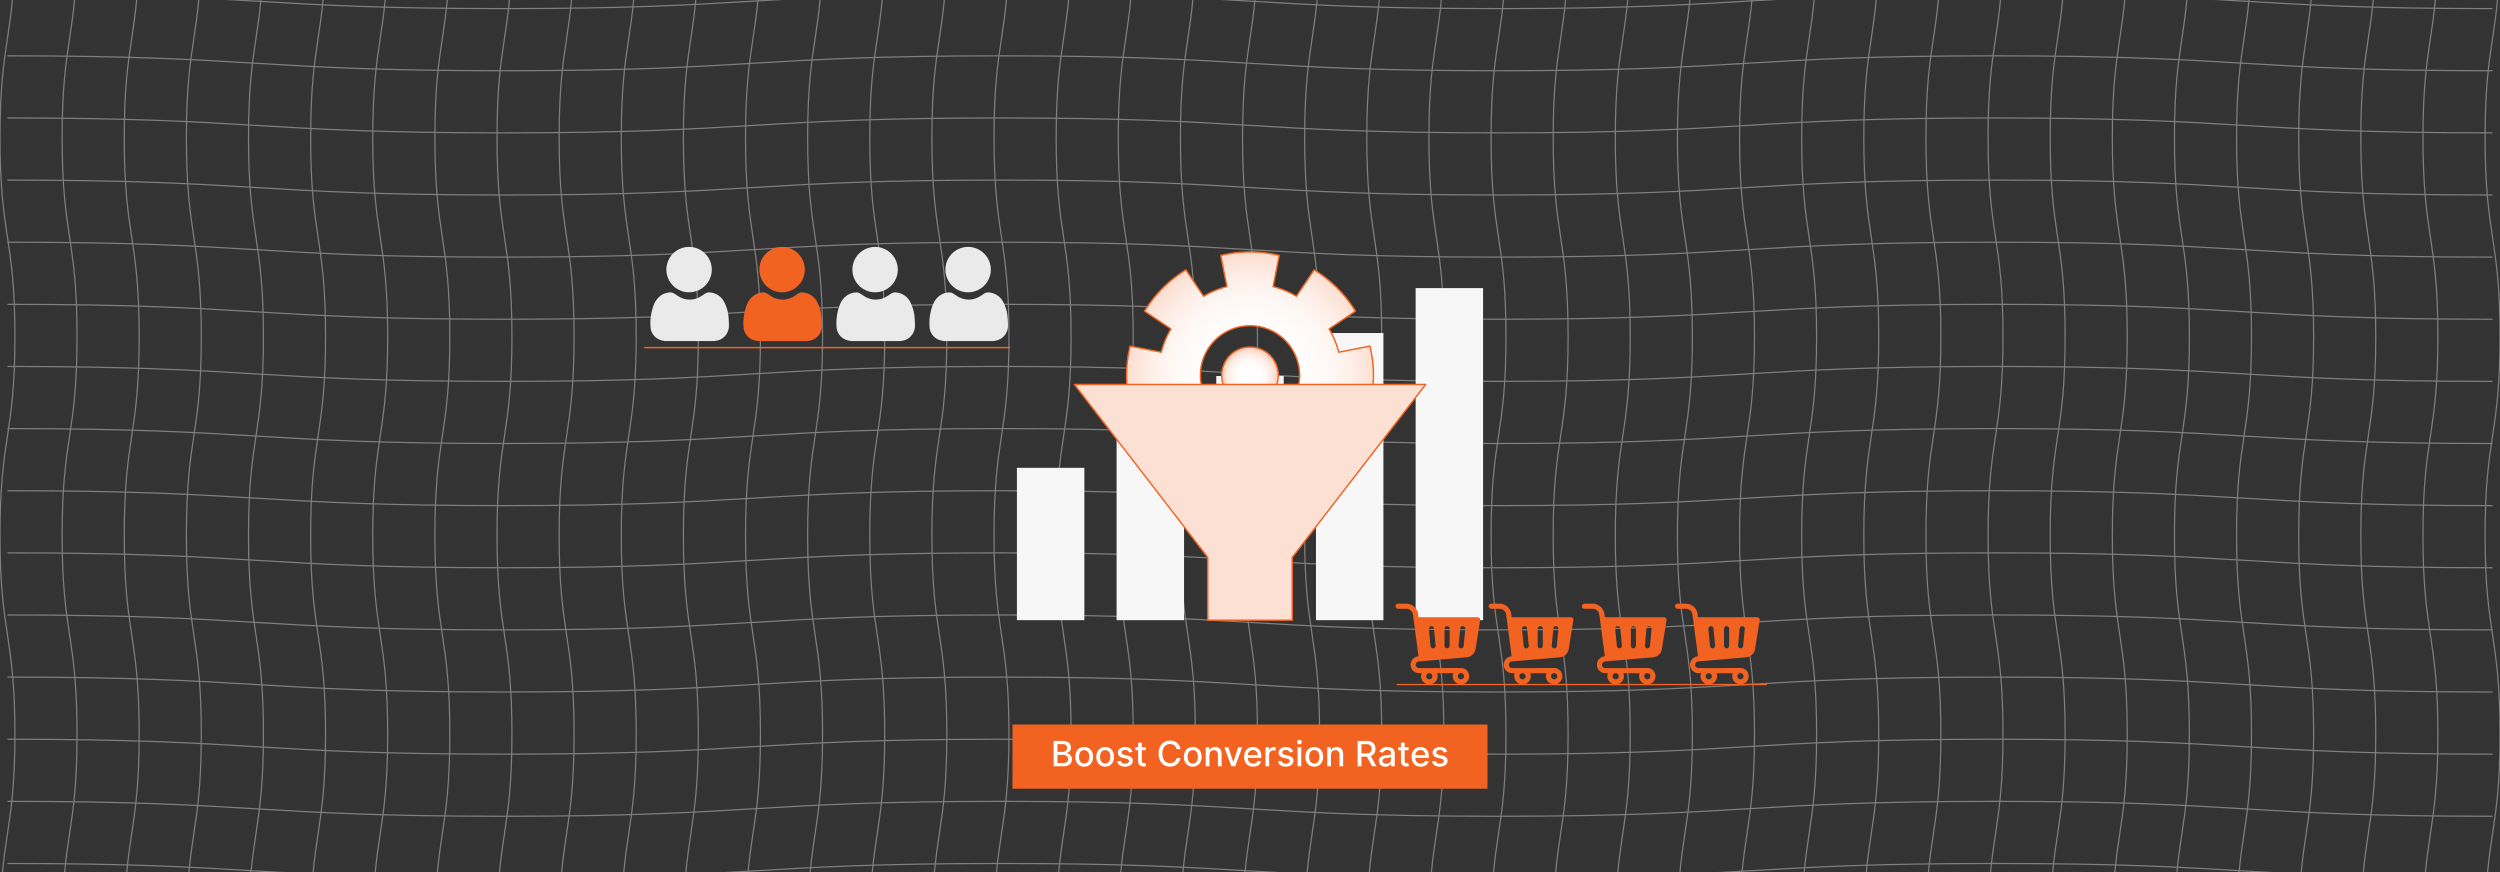 <svg id="Layer_1" data-name="Layer 1" xmlns="http://www.w3.org/2000/svg" xmlns:xlink="http://www.w3.org/1999/xlink" viewBox="0 0 860 300"><rect x="0" y="0" width="860" height="300" fill="#333333" stroke="none"/><defs><radialGradient id="radial-gradient" cx="429.83" cy="129.34" r="13.531" gradientTransform="translate(91.073 -165.331) rotate(24.269)" gradientUnits="userSpaceOnUse"><stop offset="0" stop-color="#fff"/><stop offset="0.274" stop-color="#fffdfd"/><stop offset="0.418" stop-color="#fef8f5"/><stop offset="0.53" stop-color="#feeee7"/><stop offset="0.628" stop-color="#fce1d4"/><stop offset="0.715" stop-color="#fbcfbc"/><stop offset="0.794" stop-color="#f9ba9d"/><stop offset="0.868" stop-color="#f7a079"/><stop offset="0.936" stop-color="#f58350"/><stop offset="1" stop-color="#f26322"/></radialGradient><radialGradient id="radial-gradient-2" cx="430.468" cy="130.043" r="66.119" gradientTransform="matrix(1, 0, 0, 1, 0, 0)" xlink:href="#radial-gradient"/></defs><g opacity="0.4"><path d="M5.129-20.974C5.129,13.218,0,13.218,0,47.41c0,34.194,5.129,34.194,5.129,68.388S0,149.993,0,184.188c0,34.197,5.129,34.197,5.129,68.393S0,286.777,0,320.974" fill="none" stroke="#efefef" stroke-miterlimit="10" stroke-width="0.427"/><path d="M26.501-20.974c0,34.192-5.129,34.192-5.129,68.385,0,34.194,5.129,34.194,5.129,68.388s-5.129,34.195-5.129,68.39c0,34.197,5.129,34.197,5.129,68.393s-5.129,34.197-5.129,68.393" fill="none" stroke="#efefef" stroke-miterlimit="10" stroke-width="0.427"/><path d="M47.873-20.974c0,34.192-5.129,34.192-5.129,68.385,0,34.194,5.129,34.194,5.129,68.388s-5.129,34.195-5.129,68.39c0,34.197,5.129,34.197,5.129,68.393s-5.129,34.197-5.129,68.393" fill="none" stroke="#efefef" stroke-miterlimit="10" stroke-width="0.427"/><path d="M69.245-20.974c0,34.192-5.129,34.192-5.129,68.385,0,34.194,5.129,34.194,5.129,68.388s-5.129,34.195-5.129,68.39c0,34.197,5.129,34.197,5.129,68.393s-5.129,34.197-5.129,68.393" fill="none" stroke="#efefef" stroke-miterlimit="10" stroke-width="0.427"/><path d="M90.616-20.974c0,34.192-5.129,34.192-5.129,68.385,0,34.194,5.129,34.194,5.129,68.388s-5.129,34.195-5.129,68.39c0,34.197,5.129,34.197,5.129,68.393s-5.129,34.197-5.129,68.393" fill="none" stroke="#efefef" stroke-miterlimit="10" stroke-width="0.427"/><path d="M111.988-20.974c0,34.192-5.129,34.192-5.129,68.385,0,34.194,5.129,34.194,5.129,68.388s-5.129,34.195-5.129,68.39c0,34.197,5.129,34.197,5.129,68.393s-5.129,34.197-5.129,68.393" fill="none" stroke="#efefef" stroke-miterlimit="10" stroke-width="0.427"/><path d="M133.36-20.974c0,34.192-5.129,34.192-5.129,68.385,0,34.194,5.129,34.194,5.129,68.388s-5.129,34.195-5.129,68.39c0,34.197,5.129,34.197,5.129,68.393s-5.129,34.197-5.129,68.393" fill="none" stroke="#efefef" stroke-miterlimit="10" stroke-width="0.427"/><path d="M154.732-20.974c0,34.192-5.129,34.192-5.129,68.385,0,34.194,5.129,34.194,5.129,68.388s-5.129,34.195-5.129,68.39c0,34.197,5.129,34.197,5.129,68.393s-5.129,34.197-5.129,68.393" fill="none" stroke="#efefef" stroke-miterlimit="10" stroke-width="0.427"/><path d="M176.103-20.974c0,34.192-5.129,34.192-5.129,68.385,0,34.194,5.129,34.194,5.129,68.388s-5.129,34.195-5.129,68.39c0,34.197,5.129,34.197,5.129,68.393s-5.129,34.197-5.129,68.393" fill="none" stroke="#efefef" stroke-miterlimit="10" stroke-width="0.427"/><path d="M197.475-20.974c0,34.192-5.129,34.192-5.129,68.385,0,34.194,5.129,34.194,5.129,68.388s-5.129,34.195-5.129,68.39c0,34.197,5.129,34.197,5.129,68.393s-5.129,34.197-5.129,68.393" fill="none" stroke="#efefef" stroke-miterlimit="10" stroke-width="0.427"/><path d="M218.847-20.974c0,34.192-5.129,34.192-5.129,68.385,0,34.194,5.129,34.194,5.129,68.388s-5.129,34.195-5.129,68.39c0,34.197,5.129,34.197,5.129,68.393s-5.129,34.197-5.129,68.393" fill="none" stroke="#efefef" stroke-miterlimit="10" stroke-width="0.427"/><path d="M240.219-20.974c0,34.192-5.129,34.192-5.129,68.385,0,34.194,5.129,34.194,5.129,68.388s-5.129,34.195-5.129,68.39c0,34.197,5.129,34.197,5.129,68.393s-5.129,34.197-5.129,68.393" fill="none" stroke="#efefef" stroke-miterlimit="10" stroke-width="0.427"/><path d="M261.591-20.974c0,34.192-5.129,34.192-5.129,68.385,0,34.194,5.129,34.194,5.129,68.388s-5.129,34.195-5.129,68.39c0,34.197,5.129,34.197,5.129,68.393s-5.129,34.197-5.129,68.393" fill="none" stroke="#efefef" stroke-miterlimit="10" stroke-width="0.427"/><path d="M282.962-20.974c0,34.192-5.129,34.192-5.129,68.385,0,34.194,5.129,34.194,5.129,68.388s-5.129,34.195-5.129,68.39c0,34.197,5.129,34.197,5.129,68.393s-5.129,34.197-5.129,68.393" fill="none" stroke="#efefef" stroke-miterlimit="10" stroke-width="0.427"/><path d="M304.334-20.974c0,34.192-5.129,34.192-5.129,68.385,0,34.194,5.129,34.194,5.129,68.388s-5.129,34.195-5.129,68.39c0,34.197,5.129,34.197,5.129,68.393s-5.129,34.197-5.129,68.393" fill="none" stroke="#efefef" stroke-miterlimit="10" stroke-width="0.427"/><path d="M325.706-20.974c0,34.192-5.129,34.192-5.129,68.385,0,34.194,5.129,34.194,5.129,68.388s-5.129,34.195-5.129,68.39c0,34.197,5.129,34.197,5.129,68.393s-5.129,34.197-5.129,68.393" fill="none" stroke="#efefef" stroke-miterlimit="10" stroke-width="0.427"/><path d="M347.077-20.974c0,34.192-5.129,34.192-5.129,68.385,0,34.194,5.129,34.194,5.129,68.388s-5.129,34.195-5.129,68.39c0,34.197,5.129,34.197,5.129,68.393s-5.129,34.197-5.129,68.393" fill="none" stroke="#efefef" stroke-miterlimit="10" stroke-width="0.427"/><path d="M368.449-20.974c0,34.192-5.129,34.192-5.129,68.385,0,34.194,5.129,34.194,5.129,68.388s-5.129,34.195-5.129,68.39c0,34.197,5.129,34.197,5.129,68.393s-5.129,34.197-5.129,68.393" fill="none" stroke="#efefef" stroke-miterlimit="10" stroke-width="0.427"/><path d="M389.821-20.974c0,34.192-5.129,34.192-5.129,68.385,0,34.194,5.129,34.194,5.129,68.388s-5.129,34.195-5.129,68.39c0,34.197,5.129,34.197,5.129,68.393s-5.129,34.197-5.129,68.393" fill="none" stroke="#efefef" stroke-miterlimit="10" stroke-width="0.427"/><path d="M411.193-20.974c0,34.192-5.129,34.192-5.129,68.385,0,34.194,5.129,34.194,5.129,68.388s-5.129,34.195-5.129,68.39c0,34.197,5.129,34.197,5.129,68.393s-5.129,34.197-5.129,68.393" fill="none" stroke="#efefef" stroke-miterlimit="10" stroke-width="0.427"/><path d="M432.565-20.974c0,34.192-5.129,34.192-5.129,68.385,0,34.194,5.129,34.194,5.129,68.388s-5.129,34.195-5.129,68.39c0,34.197,5.129,34.197,5.129,68.393s-5.129,34.197-5.129,68.393" fill="none" stroke="#efefef" stroke-miterlimit="10" stroke-width="0.427"/><path d="M453.936-20.974c0,34.192-5.129,34.192-5.129,68.385,0,34.194,5.129,34.194,5.129,68.388s-5.129,34.195-5.129,68.39c0,34.197,5.129,34.197,5.129,68.393s-5.129,34.197-5.129,68.393" fill="none" stroke="#efefef" stroke-miterlimit="10" stroke-width="0.427"/><path d="M475.308-20.974c0,34.192-5.129,34.192-5.129,68.385,0,34.194,5.129,34.194,5.129,68.388s-5.129,34.195-5.129,68.39c0,34.197,5.129,34.197,5.129,68.393s-5.129,34.197-5.129,68.393" fill="none" stroke="#efefef" stroke-miterlimit="10" stroke-width="0.427"/><path d="M496.68-20.974c0,34.192-5.129,34.192-5.129,68.385,0,34.194,5.129,34.194,5.129,68.388s-5.129,34.195-5.129,68.39c0,34.197,5.129,34.197,5.129,68.393s-5.129,34.197-5.129,68.393" fill="none" stroke="#efefef" stroke-miterlimit="10" stroke-width="0.427"/><path d="M518.052-20.974c0,34.192-5.129,34.192-5.129,68.385,0,34.194,5.129,34.194,5.129,68.388s-5.129,34.195-5.129,68.39c0,34.197,5.129,34.197,5.129,68.393s-5.129,34.197-5.129,68.393" fill="none" stroke="#efefef" stroke-miterlimit="10" stroke-width="0.427"/><path d="M539.423-20.974c0,34.192-5.129,34.192-5.129,68.385,0,34.194,5.129,34.194,5.129,68.388s-5.129,34.195-5.129,68.39c0,34.197,5.129,34.197,5.129,68.393s-5.129,34.197-5.129,68.393" fill="none" stroke="#efefef" stroke-miterlimit="10" stroke-width="0.427"/><path d="M560.795-20.974c0,34.192-5.129,34.192-5.129,68.385,0,34.194,5.129,34.194,5.129,68.388s-5.129,34.195-5.129,68.39c0,34.197,5.129,34.197,5.129,68.393s-5.129,34.197-5.129,68.393" fill="none" stroke="#efefef" stroke-miterlimit="10" stroke-width="0.427"/><path d="M582.167-20.974c0,34.192-5.129,34.192-5.129,68.385,0,34.194,5.129,34.194,5.129,68.388s-5.129,34.195-5.129,68.39c0,34.197,5.129,34.197,5.129,68.393s-5.129,34.197-5.129,68.393" fill="none" stroke="#efefef" stroke-miterlimit="10" stroke-width="0.427"/><path d="M603.539-20.974c0,34.192-5.129,34.192-5.129,68.385,0,34.194,5.129,34.194,5.129,68.388s-5.129,34.195-5.129,68.39c0,34.197,5.129,34.197,5.129,68.393s-5.129,34.197-5.129,68.393" fill="none" stroke="#efefef" stroke-miterlimit="10" stroke-width="0.427"/><path d="M624.91-20.974c0,34.192-5.129,34.192-5.129,68.385,0,34.194,5.129,34.194,5.129,68.388s-5.129,34.195-5.129,68.39c0,34.197,5.129,34.197,5.129,68.393s-5.129,34.197-5.129,68.393" fill="none" stroke="#efefef" stroke-miterlimit="10" stroke-width="0.427"/><path d="M646.282-20.974c0,34.192-5.129,34.192-5.129,68.385,0,34.194,5.129,34.194,5.129,68.388s-5.129,34.195-5.129,68.39c0,34.197,5.129,34.197,5.129,68.393s-5.129,34.197-5.129,68.393" fill="none" stroke="#efefef" stroke-miterlimit="10" stroke-width="0.427"/><path d="M667.654-20.974c0,34.192-5.129,34.192-5.129,68.385,0,34.194,5.129,34.194,5.129,68.388s-5.129,34.195-5.129,68.39c0,34.197,5.129,34.197,5.129,68.393s-5.129,34.197-5.129,68.393" fill="none" stroke="#efefef" stroke-miterlimit="10" stroke-width="0.427"/><path d="M689.026-20.974c0,34.192-5.129,34.192-5.129,68.385,0,34.194,5.129,34.194,5.129,68.388s-5.129,34.195-5.129,68.39c0,34.197,5.129,34.197,5.129,68.393s-5.129,34.197-5.129,68.393" fill="none" stroke="#efefef" stroke-miterlimit="10" stroke-width="0.427"/><path d="M710.398-20.974c0,34.192-5.129,34.192-5.129,68.385,0,34.194,5.129,34.194,5.129,68.388s-5.129,34.195-5.129,68.39c0,34.197,5.129,34.197,5.129,68.393s-5.129,34.197-5.129,68.393" fill="none" stroke="#efefef" stroke-miterlimit="10" stroke-width="0.427"/><path d="M731.769-20.974c0,34.192-5.129,34.192-5.129,68.385,0,34.194,5.129,34.194,5.129,68.388s-5.129,34.195-5.129,68.39c0,34.197,5.129,34.197,5.129,68.393s-5.129,34.197-5.129,68.393" fill="none" stroke="#efefef" stroke-miterlimit="10" stroke-width="0.427"/><path d="M753.141-20.974c0,34.192-5.129,34.192-5.129,68.385,0,34.194,5.129,34.194,5.129,68.388s-5.129,34.195-5.129,68.39c0,34.197,5.129,34.197,5.129,68.393s-5.129,34.197-5.129,68.393" fill="none" stroke="#efefef" stroke-miterlimit="10" stroke-width="0.427"/><path d="M774.513-20.974c0,34.192-5.129,34.192-5.129,68.385,0,34.194,5.129,34.194,5.129,68.388s-5.129,34.195-5.129,68.39c0,34.197,5.129,34.197,5.129,68.393s-5.129,34.197-5.129,68.393" fill="none" stroke="#efefef" stroke-miterlimit="10" stroke-width="0.427"/><path d="M795.885-20.974c0,34.192-5.129,34.192-5.129,68.385,0,34.194,5.129,34.194,5.129,68.388s-5.129,34.195-5.129,68.39c0,34.197,5.129,34.197,5.129,68.393s-5.129,34.197-5.129,68.393" fill="none" stroke="#efefef" stroke-miterlimit="10" stroke-width="0.427"/><path d="M817.256-20.974c0,34.192-5.129,34.192-5.129,68.385,0,34.194,5.129,34.194,5.129,68.388s-5.129,34.195-5.129,68.39c0,34.197,5.129,34.197,5.129,68.393s-5.129,34.197-5.129,68.393" fill="none" stroke="#efefef" stroke-miterlimit="10" stroke-width="0.427"/><path d="M838.628-20.974c0,34.192-5.129,34.192-5.129,68.385,0,34.194,5.129,34.194,5.129,68.388s-5.129,34.195-5.129,68.39c0,34.197,5.129,34.197,5.129,68.393s-5.129,34.197-5.129,68.393" fill="none" stroke="#efefef" stroke-miterlimit="10" stroke-width="0.427"/><path d="M860-20.974c0,34.192-5.129,34.192-5.129,68.385,0,34.194,5.129,34.194,5.129,68.388s-5.129,34.195-5.129,68.39c0,34.197,5.129,34.197,5.129,68.393s-5.129,34.197-5.129,68.393" fill="none" stroke="#efefef" stroke-miterlimit="10" stroke-width="0.427"/><path d="M857.435,2.962c-85.485,0-85.485-5.129-170.97-5.129S600.979,2.962,515.493,2.962,430.007-2.167,344.522-2.167c-85.489,0-85.489,5.129-170.979,5.129S88.054-2.167,2.565-2.167" fill="none" stroke="#efefef" stroke-miterlimit="10" stroke-width="0.427"/><path d="M857.435,24.334c-85.485,0-85.485-5.129-170.97-5.129s-85.486,5.129-170.972,5.129-85.485-5.129-170.971-5.129c-85.489,0-85.489,5.129-170.979,5.129S88.054,19.205,2.565,19.205" fill="none" stroke="#efefef" stroke-miterlimit="10" stroke-width="0.427"/><path d="M857.435,45.706c-85.485,0-85.485-5.129-170.97-5.129S600.979,45.706,515.493,45.706s-85.485-5.129-170.971-5.129c-85.489,0-85.489,5.129-170.979,5.129S88.054,40.577,2.565,40.577" fill="none" stroke="#efefef" stroke-miterlimit="10" stroke-width="0.427"/><path d="M857.435,67.078c-85.485,0-85.485-5.129-170.97-5.129s-85.486,5.129-170.972,5.129-85.485-5.129-170.971-5.129c-85.489,0-85.489,5.129-170.979,5.129S88.054,61.949,2.565,61.949" fill="none" stroke="#efefef" stroke-miterlimit="10" stroke-width="0.427"/><path d="M857.435,88.45c-85.485,0-85.485-5.129-170.97-5.129S600.979,88.45,515.493,88.45,430.007,83.32,344.522,83.32c-85.489,0-85.489,5.129-170.979,5.129S88.054,83.32,2.565,83.32" fill="none" stroke="#efefef" stroke-miterlimit="10" stroke-width="0.427"/><path d="M857.435,109.821c-85.485,0-85.485-5.129-170.97-5.129s-85.486,5.129-170.972,5.129-85.485-5.129-170.971-5.129c-85.489,0-85.489,5.129-170.979,5.129s-85.489-5.129-170.979-5.129" fill="none" stroke="#efefef" stroke-miterlimit="10" stroke-width="0.427"/><path d="M857.435,131.193c-85.485,0-85.485-5.129-170.97-5.129s-85.486,5.129-170.972,5.129-85.485-5.129-170.971-5.129c-85.489,0-85.489,5.129-170.979,5.129s-85.489-5.129-170.979-5.129" fill="none" stroke="#efefef" stroke-miterlimit="10" stroke-width="0.427"/><path d="M857.435,152.565c-85.485,0-85.485-5.129-170.97-5.129s-85.486,5.129-170.972,5.129-85.485-5.129-170.971-5.129c-85.489,0-85.489,5.129-170.979,5.129s-85.489-5.129-170.979-5.129" fill="none" stroke="#efefef" stroke-miterlimit="10" stroke-width="0.427"/><path d="M857.435,173.937c-85.485,0-85.485-5.129-170.97-5.129s-85.486,5.129-170.972,5.129-85.485-5.129-170.971-5.129c-85.489,0-85.489,5.129-170.979,5.129s-85.489-5.129-170.979-5.129" fill="none" stroke="#efefef" stroke-miterlimit="10" stroke-width="0.427"/><path d="M857.435,195.308c-85.485,0-85.485-5.129-170.97-5.129s-85.486,5.129-170.972,5.129-85.485-5.129-170.971-5.129c-85.489,0-85.489,5.129-170.979,5.129s-85.489-5.129-170.979-5.129" fill="none" stroke="#efefef" stroke-miterlimit="10" stroke-width="0.427"/><path d="M857.435,216.68c-85.485,0-85.485-5.129-170.97-5.129S600.979,216.68,515.493,216.68s-85.485-5.129-170.971-5.129c-85.489,0-85.489,5.129-170.979,5.129S88.054,211.551,2.565,211.551" fill="none" stroke="#efefef" stroke-miterlimit="10" stroke-width="0.427"/><path d="M857.435,238.052c-85.485,0-85.485-5.129-170.97-5.129s-85.486,5.129-170.972,5.129-85.485-5.129-170.971-5.129c-85.489,0-85.489,5.129-170.979,5.129s-85.489-5.129-170.979-5.129" fill="none" stroke="#efefef" stroke-miterlimit="10" stroke-width="0.427"/><path d="M857.435,259.424c-85.485,0-85.485-5.129-170.97-5.129s-85.486,5.129-170.972,5.129-85.485-5.129-170.971-5.129c-85.489,0-85.489,5.129-170.979,5.129s-85.489-5.129-170.979-5.129" fill="none" stroke="#efefef" stroke-miterlimit="10" stroke-width="0.427"/><path d="M857.435,280.796c-85.485,0-85.485-5.129-170.97-5.129s-85.486,5.129-170.972,5.129-85.485-5.129-170.971-5.129c-85.489,0-85.489,5.129-170.979,5.129s-85.489-5.129-170.979-5.129" fill="none" stroke="#efefef" stroke-miterlimit="10" stroke-width="0.427"/><path d="M857.435,302.167c-85.485,0-85.485-5.129-170.97-5.129s-85.486,5.129-170.972,5.129-85.485-5.129-170.971-5.129c-85.489,0-85.489,5.129-170.979,5.129s-85.489-5.129-170.979-5.129" fill="none" stroke="#efefef" stroke-miterlimit="10" stroke-width="0.427"/></g><rect x="348.294" y="249.235" width="163.412" height="22.084" fill="#f26322"/><path d="M362.452,263.598v-8.727h3.196a3.431,3.431,0,0,1,1.538.305,2.114,2.114,0,0,1,.912.822,2.269,2.269,0,0,1,.303,1.166,1.923,1.923,0,0,1-.2.918,1.632,1.632,0,0,1-.535.596,2.357,2.357,0,0,1-.735.326v.085a1.762,1.762,0,0,1,.85.279,2.038,2.038,0,0,1,.689.731,2.27,2.27,0,0,1,.272,1.15,2.317,2.317,0,0,1-.313,1.2,2.146,2.146,0,0,1-.965.839,3.898,3.898,0,0,1-1.666.309Zm1.316-4.952h1.764a1.827,1.827,0,0,0,.799-.17,1.408,1.408,0,0,0,.567-.479,1.265,1.265,0,0,0,.211-.731,1.212,1.212,0,0,0-.379-.908,1.62,1.62,0,0,0-1.164-.366h-1.798Zm0,3.822h1.901a2.015,2.015,0,0,0,1.355-.366,1.179,1.179,0,0,0,.409-.916,1.437,1.437,0,0,0-.209-.758,1.497,1.497,0,0,0-.594-.55,1.928,1.928,0,0,0-.914-.205h-1.948Z" fill="#fff"/><path d="M372.956,263.731a3.004,3.004,0,0,1-1.607-.422,2.841,2.841,0,0,1-1.065-1.181,4.35,4.35,0,0,1,0-3.554,2.834,2.834,0,0,1,1.065-1.185,3.269,3.269,0,0,1,3.213,0,2.838,2.838,0,0,1,1.065,1.185,4.356,4.356,0,0,1,0,3.554,2.844,2.844,0,0,1-1.065,1.181A3.006,3.006,0,0,1,372.956,263.731Zm.004-1.07a1.525,1.525,0,0,0,.989-.315,1.86,1.86,0,0,0,.582-.839,3.6,3.6,0,0,0,0-2.308,1.892,1.892,0,0,0-.582-.846,1.698,1.698,0,0,0-1.983,0,1.881,1.881,0,0,0-.584.846,3.609,3.609,0,0,0,0,2.308,1.85,1.85,0,0,0,.584.839A1.54,1.54,0,0,0,372.96,262.661Z" fill="#fff"/><path d="M380.183,263.731a3.004,3.004,0,0,1-1.606-.422,2.841,2.841,0,0,1-1.065-1.181,4.35,4.35,0,0,1,0-3.554,2.835,2.835,0,0,1,1.065-1.185,3.269,3.269,0,0,1,3.213,0,2.838,2.838,0,0,1,1.065,1.185,4.356,4.356,0,0,1,0,3.554,2.844,2.844,0,0,1-1.065,1.181A3.007,3.007,0,0,1,380.183,263.731Zm.004-1.07a1.525,1.525,0,0,0,.989-.315,1.86,1.86,0,0,0,.582-.839,3.599,3.599,0,0,0,0-2.308,1.891,1.891,0,0,0-.582-.846,1.698,1.698,0,0,0-1.983,0,1.881,1.881,0,0,0-.584.846,3.608,3.608,0,0,0,0,2.308,1.85,1.85,0,0,0,.584.839A1.54,1.54,0,0,0,380.187,262.661Z" fill="#fff"/><path d="M389.558,258.651l-1.155.205a1.379,1.379,0,0,0-.228-.422,1.152,1.152,0,0,0-.419-.328,1.51,1.51,0,0,0-.661-.128,1.595,1.595,0,0,0-.903.241.72.72,0,0,0-.362.62.652.652,0,0,0,.243.528,1.974,1.974,0,0,0,.784.328l1.04.239a2.79,2.79,0,0,1,1.346.643,1.513,1.513,0,0,1,.443,1.129,1.713,1.713,0,0,1-.339,1.046,2.243,2.243,0,0,1-.941.718,3.5,3.5,0,0,1-1.396.26,3.135,3.135,0,0,1-1.794-.471,1.974,1.974,0,0,1-.852-1.34l1.231-.188a1.168,1.168,0,0,0,.473.727,1.617,1.617,0,0,0,.933.245,1.72,1.72,0,0,0,1.001-.262.767.767,0,0,0,.375-.642.671.671,0,0,0-.228-.516,1.525,1.525,0,0,0-.697-.315l-1.108-.243a2.646,2.646,0,0,1-1.353-.665,1.602,1.602,0,0,1-.437-1.155,1.649,1.649,0,0,1,.324-1.014,2.14,2.14,0,0,1,.894-.68,3.297,3.297,0,0,1,1.309-.245,2.72,2.72,0,0,1,1.67.459A2.147,2.147,0,0,1,389.558,258.651Z" fill="#fff"/><path d="M394.139,257.053v1.022H390.563v-1.022Zm-2.617-1.568h1.274v6.192a1.109,1.109,0,0,0,.11.556.565.565,0,0,0,.288.252,1.094,1.094,0,0,0,.385.066,1.443,1.443,0,0,0,.269-.021c.077-.014.136-.025.179-.034l.23,1.052a2.23,2.23,0,0,1-.315.087,2.62,2.62,0,0,1-.511.049,2.246,2.246,0,0,1-.938-.179,1.606,1.606,0,0,1-.703-.58,1.701,1.701,0,0,1-.269-.984Z" fill="#fff"/><path d="M406.075,257.709h-1.33a2.036,2.036,0,0,0-.286-.75,2.105,2.105,0,0,0-.511-.55,2.207,2.207,0,0,0-.675-.341,2.669,2.669,0,0,0-.79-.115,2.455,2.455,0,0,0-1.349.379,2.571,2.571,0,0,0-.938,1.112,4.865,4.865,0,0,0,0,3.588,2.534,2.534,0,0,0,.94,1.108,2.47,2.47,0,0,0,1.342.375,2.701,2.701,0,0,0,.786-.113,2.219,2.219,0,0,0,.675-.334,2.083,2.083,0,0,0,.514-.543,2.044,2.044,0,0,0,.292-.739l1.33.004a3.587,3.587,0,0,1-.411,1.183,3.282,3.282,0,0,1-.78.929,3.531,3.531,0,0,1-1.085.603,4,4,0,0,1-1.33.213,3.808,3.808,0,0,1-2.019-.539,3.725,3.725,0,0,1-1.395-1.544,5.901,5.901,0,0,1,.002-4.801,3.746,3.746,0,0,1,1.397-1.542,3.804,3.804,0,0,1,2.016-.539,4.126,4.126,0,0,1,1.298.198,3.488,3.488,0,0,1,1.085.58,3.236,3.236,0,0,1,.797.929A3.622,3.622,0,0,1,406.075,257.709Z" fill="#fff"/><path d="M410.306,263.731a3.004,3.004,0,0,1-1.607-.422,2.841,2.841,0,0,1-1.065-1.181,4.35,4.35,0,0,1,0-3.554,2.834,2.834,0,0,1,1.065-1.185,3.269,3.269,0,0,1,3.213,0,2.838,2.838,0,0,1,1.065,1.185,4.356,4.356,0,0,1,0,3.554,2.844,2.844,0,0,1-1.065,1.181A3.006,3.006,0,0,1,410.306,263.731Zm.004-1.07a1.525,1.525,0,0,0,.989-.315,1.86,1.86,0,0,0,.582-.839,3.6,3.6,0,0,0,0-2.308,1.892,1.892,0,0,0-.582-.846,1.698,1.698,0,0,0-1.983,0,1.881,1.881,0,0,0-.584.846,3.609,3.609,0,0,0,0,2.308,1.85,1.85,0,0,0,.584.839A1.54,1.54,0,0,0,410.31,262.661Z" fill="#fff"/><path d="M416.05,259.712v3.886h-1.274v-6.545h1.223v1.065h.081a1.865,1.865,0,0,1,.71-.836,2.195,2.195,0,0,1,1.221-.315,2.374,2.374,0,0,1,1.172.279,1.892,1.892,0,0,1,.78.829,3.004,3.004,0,0,1,.277,1.359v4.163h-1.274v-4.01a1.584,1.584,0,0,0-.371-1.115,1.317,1.317,0,0,0-1.018-.402,1.587,1.587,0,0,0-.786.191,1.366,1.366,0,0,0-.542.56A1.857,1.857,0,0,0,416.05,259.712Z" fill="#fff"/><path d="M427.304,257.053l-2.373,6.545h-1.364l-2.378-6.545h1.368l1.658,5.037h.068l1.653-5.037Z" fill="#fff"/><path d="M431.093,263.731a3.191,3.191,0,0,1-1.664-.416,2.772,2.772,0,0,1-1.074-1.172,4.362,4.362,0,0,1,0-3.548,2.822,2.822,0,0,1,2.648-1.628,3.212,3.212,0,0,1,1.074.184,2.603,2.603,0,0,1,.933.575,2.708,2.708,0,0,1,.652,1.016,4.255,4.255,0,0,1,.238,1.515v.452h-5.203v-.955h3.954a1.889,1.889,0,0,0-.205-.893,1.546,1.546,0,0,0-.573-.616,1.613,1.613,0,0,0-.862-.226,1.663,1.663,0,0,0-.935.262,1.772,1.772,0,0,0-.614.682,1.969,1.969,0,0,0-.215.91v.746a2.455,2.455,0,0,0,.232,1.116,1.637,1.637,0,0,0,.65.701,1.918,1.918,0,0,0,.976.241,1.981,1.981,0,0,0,.66-.104,1.393,1.393,0,0,0,.516-.313,1.367,1.367,0,0,0,.332-.516l1.206.217a2.175,2.175,0,0,1-.517.931,2.498,2.498,0,0,1-.934.618A3.471,3.471,0,0,1,431.093,263.731Z" fill="#fff"/><path d="M435.319,263.598v-6.545h1.232v1.04h.068a1.588,1.588,0,0,1,.633-.833,1.804,1.804,0,0,1,1.029-.305c.079,0,.174.003.283.009s.195.013.258.021v1.219a2.515,2.515,0,0,0-.273-.049,2.783,2.783,0,0,0-.392-.028,1.664,1.664,0,0,0-.804.19,1.424,1.424,0,0,0-.761,1.285v3.997Z" fill="#fff"/><path d="M444.835,258.651l-1.154.205a1.383,1.383,0,0,0-.229-.422,1.15,1.15,0,0,0-.419-.328,1.512,1.512,0,0,0-.661-.128,1.596,1.596,0,0,0-.903.241.721.721,0,0,0-.362.62.651.651,0,0,0,.243.528,1.971,1.971,0,0,0,.784.328l1.04.239a2.787,2.787,0,0,1,1.346.643,1.511,1.511,0,0,1,.443,1.129,1.71,1.71,0,0,1-.339,1.046,2.239,2.239,0,0,1-.941.718,3.499,3.499,0,0,1-1.395.26,3.134,3.134,0,0,1-1.794-.471,1.977,1.977,0,0,1-.853-1.34l1.232-.188a1.168,1.168,0,0,0,.474.727,1.615,1.615,0,0,0,.933.245,1.721,1.721,0,0,0,1.002-.262.767.767,0,0,0,.375-.642.671.671,0,0,0-.229-.516,1.521,1.521,0,0,0-.696-.315l-1.108-.243a2.646,2.646,0,0,1-1.353-.665,1.602,1.602,0,0,1-.438-1.155,1.652,1.652,0,0,1,.324-1.014,2.143,2.143,0,0,1,.895-.68,3.299,3.299,0,0,1,1.309-.245,2.722,2.722,0,0,1,1.671.459A2.144,2.144,0,0,1,444.835,258.651Z" fill="#fff"/><path d="M447.004,256.043a.795.795,0,0,1-.568-.224.728.728,0,0,1,0-1.074.835.835,0,0,1,1.138,0,.728.728,0,0,1,0,1.074A.799.799,0,0,1,447.004,256.043Zm-.643,7.555v-6.545h1.274v6.545Z" fill="#fff"/><path d="M452.106,263.731a3.003,3.003,0,0,1-1.607-.422,2.834,2.834,0,0,1-1.065-1.181,4.345,4.345,0,0,1,0-3.554,2.828,2.828,0,0,1,1.065-1.185,3.269,3.269,0,0,1,3.213,0,2.841,2.841,0,0,1,1.065,1.185,4.356,4.356,0,0,1,0,3.554,2.848,2.848,0,0,1-1.065,1.181A3.007,3.007,0,0,1,452.106,263.731Zm.004-1.07a1.524,1.524,0,0,0,.988-.315,1.861,1.861,0,0,0,.582-.839,3.609,3.609,0,0,0,0-2.308,1.893,1.893,0,0,0-.582-.846,1.511,1.511,0,0,0-.988-.32,1.528,1.528,0,0,0-.995.32,1.888,1.888,0,0,0-.584.846,3.608,3.608,0,0,0,0,2.308,1.857,1.857,0,0,0,.584.839A1.541,1.541,0,0,0,452.109,262.661Z" fill="#fff"/><path d="M457.85,259.712v3.886h-1.274v-6.545h1.223v1.065h.081a1.863,1.863,0,0,1,.71-.836,2.195,2.195,0,0,1,1.221-.315,2.373,2.373,0,0,1,1.172.279,1.893,1.893,0,0,1,.779.829,3.004,3.004,0,0,1,.277,1.359v4.163h-1.274v-4.01a1.585,1.585,0,0,0-.37-1.115,1.318,1.318,0,0,0-1.019-.402,1.586,1.586,0,0,0-.786.191,1.367,1.367,0,0,0-.542.56A1.856,1.856,0,0,0,457.85,259.712Z" fill="#fff"/><path d="M467.024,263.598v-8.727h3.11a3.63,3.63,0,0,1,1.685.349,2.317,2.317,0,0,1,1.003.965,2.945,2.945,0,0,1,.333,1.421,2.866,2.866,0,0,1-.335,1.409,2.272,2.272,0,0,1-1.006.944,3.739,3.739,0,0,1-1.685.336h-2.357v-1.133h2.236a2.532,2.532,0,0,0,1.042-.183,1.215,1.215,0,0,0,.591-.533,1.753,1.753,0,0,0,.188-.84,1.829,1.829,0,0,0-.19-.856,1.267,1.267,0,0,0-.593-.556A2.451,2.451,0,0,0,469.994,256h-1.653v7.598Zm4.308-3.938,2.156,3.938h-1.5l-2.113-3.938Z" fill="#fff"/><path d="M476.565,263.743a2.657,2.657,0,0,1-1.125-.233,1.862,1.862,0,0,1-.794-.675,1.927,1.927,0,0,1-.292-1.087,1.754,1.754,0,0,1,.213-.912,1.57,1.57,0,0,1,.575-.567,3.018,3.018,0,0,1,.81-.315,8.01,8.01,0,0,1,.912-.162q.587-.068.954-.113a1.385,1.385,0,0,0,.533-.147.361.361,0,0,0,.166-.333v-.03a1.155,1.155,0,0,0-.314-.865,1.278,1.278,0,0,0-.931-.307,1.624,1.624,0,0,0-1.013.284,1.541,1.541,0,0,0-.509.628l-1.197-.273a2.302,2.302,0,0,1,.624-.965,2.544,2.544,0,0,1,.948-.537,3.747,3.747,0,0,1,1.129-.168,4.099,4.099,0,0,1,.833.092,2.483,2.483,0,0,1,.827.335,1.858,1.858,0,0,1,.633.692,2.407,2.407,0,0,1,.247,1.166v4.347h-1.244v-.895h-.052a1.794,1.794,0,0,1-.37.486,1.975,1.975,0,0,1-.635.396A2.467,2.467,0,0,1,476.565,263.743Zm.277-1.023a1.84,1.84,0,0,0,.905-.208,1.47,1.47,0,0,0,.575-.548,1.407,1.407,0,0,0,.198-.727v-.844a.645.645,0,0,1-.262.126,3.629,3.629,0,0,1-.441.098c-.164.027-.325.051-.481.073s-.287.039-.392.053a3.101,3.101,0,0,0-.676.158,1.148,1.148,0,0,0-.485.317.799.799,0,0,0-.182.547.81.81,0,0,0,.35.714A1.537,1.537,0,0,0,476.842,262.72Z" fill="#fff"/><path d="M484.547,257.053v1.022h-3.576v-1.022Zm-2.617-1.568h1.274v6.192a1.113,1.113,0,0,0,.11.556.565.565,0,0,0,.288.252,1.097,1.097,0,0,0,.386.066,1.446,1.446,0,0,0,.269-.021q.114-.021.179-.034l.231,1.052a2.27,2.27,0,0,1-.315.087,2.626,2.626,0,0,1-.512.049,2.249,2.249,0,0,1-.938-.179,1.607,1.607,0,0,1-.703-.58,1.705,1.705,0,0,1-.269-.984Z" fill="#fff"/><path d="M488.706,263.731a3.188,3.188,0,0,1-1.664-.416,2.768,2.768,0,0,1-1.074-1.172,4.362,4.362,0,0,1,0-3.548,2.821,2.821,0,0,1,2.648-1.628,3.212,3.212,0,0,1,1.074.184,2.602,2.602,0,0,1,.933.575,2.708,2.708,0,0,1,.652,1.016,4.255,4.255,0,0,1,.238,1.515v.452h-5.203v-.955h3.955a1.888,1.888,0,0,0-.205-.893,1.545,1.545,0,0,0-.573-.616,1.613,1.613,0,0,0-.862-.226,1.662,1.662,0,0,0-.935.262,1.774,1.774,0,0,0-.614.682,1.975,1.975,0,0,0-.215.91v.746a2.449,2.449,0,0,0,.232,1.116,1.633,1.633,0,0,0,.649.701,1.92,1.92,0,0,0,.977.241,1.981,1.981,0,0,0,.66-.104,1.393,1.393,0,0,0,.516-.313,1.367,1.367,0,0,0,.332-.516l1.206.217a2.176,2.176,0,0,1-.518.931,2.497,2.497,0,0,1-.934.618A3.47,3.47,0,0,1,488.706,263.731Z" fill="#fff"/><path d="M497.838,258.651l-1.155.205a1.377,1.377,0,0,0-.228-.422,1.155,1.155,0,0,0-.42-.328,1.508,1.508,0,0,0-.66-.128,1.594,1.594,0,0,0-.903.241.719.719,0,0,0-.362.62.653.653,0,0,0,.242.528,1.977,1.977,0,0,0,.784.328l1.04.239a2.792,2.792,0,0,1,1.347.643,1.515,1.515,0,0,1,.443,1.129,1.717,1.717,0,0,1-.339,1.046,2.246,2.246,0,0,1-.942.718,3.5,3.5,0,0,1-1.396.26,3.136,3.136,0,0,1-1.794-.471,1.972,1.972,0,0,1-.852-1.34l1.231-.188a1.168,1.168,0,0,0,.473.727,1.618,1.618,0,0,0,.933.245,1.72,1.72,0,0,0,1.001-.262.767.767,0,0,0,.375-.642.673.673,0,0,0-.228-.516,1.53,1.53,0,0,0-.697-.315l-1.107-.243a2.646,2.646,0,0,1-1.353-.665,1.601,1.601,0,0,1-.436-1.155,1.646,1.646,0,0,1,.324-1.014,2.137,2.137,0,0,1,.894-.68,3.295,3.295,0,0,1,1.309-.245,2.719,2.719,0,0,1,1.67.459A2.15,2.15,0,0,1,497.838,258.651Z" fill="#fff"/><line x1="347.25" y1="119.575" x2="221.809" y2="119.575" fill="none" stroke="#f26322" stroke-linecap="round" stroke-linejoin="round" stroke-width="0.5"/><path d="M228.736,117.332c-.368-.077-.742-.132-1.102-.234a5.068,5.068,0,0,1-3.87-4.854,17.29,17.29,0,0,1,1.121-7.316,6.718,6.718,0,0,1,3.002-3.622,5.911,5.911,0,0,1,2.946-.707,2.267,2.267,0,0,1,.968.334c.48.261.925.586,1.391.873a7.2,7.2,0,0,0,8.128-.006c.376-.233.76-.458,1.113-.722a2.694,2.694,0,0,1,2.131-.433,6,6,0,0,1,4.586,3.296,13.541,13.541,0,0,1,1.474,5.254,26.12,26.12,0,0,1,.124,2.84,5.181,5.181,0,0,1-4.785,5.239,1.23,1.23,0,0,0-.206.059Z" fill="#eaeaea"/><path d="M244.855,92.726a7.808,7.808,0,1,1-7.843-7.79A7.833,7.833,0,0,1,244.855,92.726Z" fill="#eaeaea"/><path d="M260.733,117.332c-.368-.077-.742-.132-1.103-.234a5.069,5.069,0,0,1-3.87-4.854,17.29,17.29,0,0,1,1.121-7.316,6.719,6.719,0,0,1,3.002-3.622,5.911,5.911,0,0,1,2.946-.707,2.267,2.267,0,0,1,.968.334c.48.261.925.586,1.391.873a7.2,7.2,0,0,0,8.128-.006c.376-.233.76-.458,1.113-.722a2.694,2.694,0,0,1,2.131-.433,6,6,0,0,1,4.586,3.296,13.541,13.541,0,0,1,1.474,5.254,26.069,26.069,0,0,1,.124,2.84,5.181,5.181,0,0,1-4.785,5.239,1.236,1.236,0,0,0-.206.059Z" fill="#f26322"/><path d="M276.851,92.726a7.808,7.808,0,1,1-7.843-7.79A7.833,7.833,0,0,1,276.851,92.726Z" fill="#f26322"/><path d="M292.729,117.332c-.368-.077-.742-.132-1.102-.234a5.069,5.069,0,0,1-3.87-4.854,17.288,17.288,0,0,1,1.121-7.316,6.718,6.718,0,0,1,3.002-3.622,5.911,5.911,0,0,1,2.946-.707,2.267,2.267,0,0,1,.968.334c.48.261.925.586,1.391.873a7.2,7.2,0,0,0,8.128-.006c.376-.233.76-.458,1.113-.722a2.694,2.694,0,0,1,2.131-.433,6.001,6.001,0,0,1,4.586,3.296,13.539,13.539,0,0,1,1.474,5.254,26.069,26.069,0,0,1,.124,2.84,5.181,5.181,0,0,1-4.785,5.239,1.234,1.234,0,0,0-.206.059Z" fill="#eaeaea"/><path d="M308.847,92.726a7.808,7.808,0,1,1-7.843-7.79A7.832,7.832,0,0,1,308.847,92.726Z" fill="#eaeaea"/><path d="M324.725,117.332c-.368-.077-.742-.132-1.102-.234a5.068,5.068,0,0,1-3.87-4.854,17.288,17.288,0,0,1,1.121-7.316,6.718,6.718,0,0,1,3.002-3.622,5.91,5.91,0,0,1,2.946-.707,2.268,2.268,0,0,1,.968.334c.48.261.925.586,1.391.873a7.2,7.2,0,0,0,8.128-.006c.376-.233.76-.458,1.113-.722a2.694,2.694,0,0,1,2.131-.433,6,6,0,0,1,4.586,3.296,13.541,13.541,0,0,1,1.474,5.254,26.12,26.12,0,0,1,.124,2.84,5.181,5.181,0,0,1-4.785,5.239,1.234,1.234,0,0,0-.206.059Z" fill="#eaeaea"/><path d="M340.843,92.726A7.808,7.808,0,1,1,333,84.936,7.833,7.833,0,0,1,340.843,92.726Z" fill="#eaeaea"/><rect x="349.817" y="160.927" width="23.203" height="52.41" fill="#f7f7f7"/><rect x="384.108" y="145.472" width="23.203" height="67.865" fill="#f7f7f7"/><rect x="418.399" y="129.346" width="23.203" height="83.991" fill="#f7f7f7"/><rect x="452.69" y="114.564" width="23.203" height="98.773" fill="#f7f7f7"/><rect x="486.981" y="99.109" width="23.203" height="114.228" fill="#f7f7f7"/><circle cx="430" cy="129.116" r="9.729" transform="translate(-15.068 188.153) rotate(-24.269)" stroke="#f26322" stroke-linecap="round" stroke-linejoin="round" stroke-width="0.5" fill="url(#radial-gradient)"/><path d="M471.245,139.169a42.434,42.434,0,0,0,0-20.106l-10.708,2.099a31.351,31.351,0,0,0-3.327-8.011l9.068-6.095a42.669,42.669,0,0,0-14.218-14.219l-6.095,9.068a31.348,31.348,0,0,0-8.011-3.327l2.099-10.707a42.43,42.43,0,0,0-20.106,0l2.099,10.707a31.346,31.346,0,0,0-8.011,3.327l-6.095-9.068a42.669,42.669,0,0,0-14.219,14.219l9.068,6.095a31.351,31.351,0,0,0-3.327,8.011l-10.708-2.099a42.434,42.434,0,0,0,0,20.106l10.708-2.1A31.354,31.354,0,0,0,402.79,145.08l-9.068,6.095a42.669,42.669,0,0,0,14.219,14.219l6.095-9.068a31.343,31.343,0,0,0,8.011,3.327l-2.099,10.708a42.43,42.43,0,0,0,20.106,0l-2.099-10.708a31.345,31.345,0,0,0,8.011-3.327l6.095,9.068a42.669,42.669,0,0,0,14.218-14.219L457.21,145.08a31.35,31.35,0,0,0,3.327-8.011ZM430,146.172a17.055,17.055,0,1,1,17.055-17.055A17.055,17.055,0,0,1,430,146.172Z" stroke="#f26322" stroke-linecap="round" stroke-linejoin="round" stroke-width="0.5" fill="url(#radial-gradient-2)"/><polygon points="369.587 132.259 415.466 191.76 415.466 213.337 444.534 213.337 444.534 191.76 490.413 132.259 369.587 132.259" fill="#fce0d3"/><polygon points="369.587 132.259 415.466 191.76 415.466 213.337 444.534 213.337 444.534 191.76 490.413 132.259 369.587 132.259" fill="none" stroke="#f26322" stroke-linecap="round" stroke-linejoin="round" stroke-width="0.5"/><line x1="607.649" y1="235.487" x2="480.668" y2="235.487" fill="none" stroke="#f26322" stroke-linecap="round" stroke-linejoin="round" stroke-width="0.466"/><path d="M499.924,231.579h-5.579a2.799,2.799,0,0,1-1.358,3.547,2.603,2.603,0,0,1-3.027-.276,2.796,2.796,0,0,1-.911-3.277c-.341,0-.668.01-.994-.002a2.899,2.899,0,0,1-.47-5.744c.106-.02.211-.04.36-.067-.044-.359-.085-.723-.133-1.086q-.545-4.15-1.092-8.3c-.219-1.664-.423-3.33-.665-4.99a2.276,2.276,0,0,0-2.284-1.959c-.93-.013-1.859.001-2.789-.007a.897.897,0,0,1-.912-.753.876.876,0,0,1,.605-.955,1.054,1.054,0,0,1,.316-.045c.949-.002,1.899-.014,2.848.005a4.085,4.085,0,0,1,3.978,3.541c.042.299.087.599.117.9.015.158.079.23.24.216.087-.008.176-.001.264-.001q9.835,0,19.67-.002a1.045,1.045,0,0,1,.835.274.91.91,0,0,1,.229.813q-.786,4.897-1.57,9.795a3.399,3.399,0,0,1-3.23,2.916q-4.721.407-9.442.819-3.391.294-6.782.586a1.149,1.149,0,1,0,.12,2.292q7.046-.009,14.091-.026a2.828,2.828,0,0,1,2.765,1.617,2.821,2.821,0,1,1-5.283.499C499.87,231.807,499.894,231.704,499.924,231.579Zm-6.076-9.478c-.185-1.943-.369-3.905-.562-5.866a.873.873,0,0,0-.979-.825.899.899,0,0,0-.764,1.035c.054.524.099,1.049.149,1.573.134,1.408.264,2.817.407,4.224a.86.86,0,0,0,.959.781A.901.901,0,0,0,493.848,222.101Zm7.891.026a.881.881,0,0,0,.817.897.869.869,0,0,0,.94-.808q.278-2.884.546-5.769a.892.892,0,0,0-.756-1.038.875.875,0,0,0-.982.822c-.075.639-.128,1.281-.188,1.922C501.991,219.465,501.867,220.776,501.74,222.127Zm-3.062-2.886q0-1.42,0-2.84a.887.887,0,1,0-1.761-.006q-.002,2.826.001,5.652a1.279,1.279,0,0,0,.029.319.878.878,0,0,0,1.728-.225C498.683,221.174,498.677,220.208,498.678,219.242Zm-7.01,14.453a1.06,1.06,0,1,0-1.04-1.074A1.056,1.056,0,0,0,491.668,233.695Zm11.974-1.094a1.068,1.068,0,0,0-2.136.018,1.068,1.068,0,1,0,2.136-.018Z" fill="#f26322"/><path d="M531.973,231.579H526.394a2.799,2.799,0,0,1-1.358,3.547,2.603,2.603,0,0,1-3.027-.276,2.796,2.796,0,0,1-.911-3.277c-.341,0-.668.01-.994-.002a2.899,2.899,0,0,1-.47-5.744c.106-.02.211-.04.36-.067-.044-.359-.085-.723-.133-1.086q-.545-4.15-1.092-8.3c-.219-1.664-.423-3.33-.665-4.99a2.276,2.276,0,0,0-2.284-1.959c-.929-.013-1.859.001-2.789-.007a.897.897,0,0,1-.912-.753.876.876,0,0,1,.605-.955,1.054,1.054,0,0,1,.316-.045c.949-.002,1.899-.014,2.848.005a4.085,4.085,0,0,1,3.978,3.541c.042.299.087.599.117.9.015.158.079.23.24.216.087-.008.176-.001.264-.001q9.835,0,19.67-.002a1.045,1.045,0,0,1,.835.274.91.91,0,0,1,.229.813q-.786,4.897-1.57,9.795a3.399,3.399,0,0,1-3.23,2.916q-4.721.407-9.442.819-3.391.294-6.782.586a1.149,1.149,0,1,0,.12,2.292q7.046-.009,14.091-.026a2.828,2.828,0,0,1,2.765,1.617,2.821,2.821,0,1,1-5.283.499C531.919,231.807,531.943,231.704,531.973,231.579Zm-6.076-9.478c-.185-1.943-.369-3.905-.562-5.866a.873.873,0,0,0-.979-.825.899.899,0,0,0-.764,1.035c.054.524.099,1.049.149,1.573.134,1.408.264,2.817.407,4.224a.86.86,0,0,0,.959.781A.901.901,0,0,0,525.898,222.101Zm7.891.026a.881.881,0,0,0,.817.897.869.869,0,0,0,.94-.808q.278-2.884.546-5.769a.892.892,0,0,0-.756-1.038.875.875,0,0,0-.982.822c-.075.639-.128,1.281-.188,1.922C534.04,219.465,533.916,220.776,533.789,222.127Zm-3.062-2.886q0-1.42-.001-2.84a.887.887,0,1,0-1.761-.006q-.002,2.826.001,5.652a1.279,1.279,0,0,0,.029.319.878.878,0,0,0,1.728-.225C530.732,221.174,530.726,220.208,530.727,219.242Zm-7.01,14.453a1.06,1.06,0,1,0-1.04-1.074A1.056,1.056,0,0,0,523.717,233.695Zm11.974-1.094a1.068,1.068,0,0,0-2.136.018,1.068,1.068,0,1,0,2.136-.018Z" fill="#f26322"/><path d="M564.022,231.579h-5.579a2.799,2.799,0,0,1-1.358,3.547,2.603,2.603,0,0,1-3.027-.276,2.796,2.796,0,0,1-.911-3.277c-.341,0-.668.01-.994-.002a2.899,2.899,0,0,1-.47-5.744c.106-.02.211-.04.36-.067-.044-.359-.085-.723-.133-1.086q-.545-4.15-1.092-8.3c-.219-1.664-.423-3.33-.665-4.99a2.276,2.276,0,0,0-2.284-1.959c-.929-.013-1.859.001-2.789-.007a.897.897,0,0,1-.912-.753.876.876,0,0,1,.605-.955,1.054,1.054,0,0,1,.316-.045c.949-.002,1.899-.014,2.848.005a4.085,4.085,0,0,1,3.978,3.541c.042.299.087.599.117.9.016.158.079.23.24.216.087-.008.176-.001.264-.001q9.835,0,19.67-.002a1.045,1.045,0,0,1,.835.274.91.91,0,0,1,.229.813q-.786,4.897-1.57,9.795a3.399,3.399,0,0,1-3.23,2.916q-4.721.407-9.442.819-3.391.294-6.782.586a1.149,1.149,0,1,0,.12,2.292q7.046-.009,14.091-.026a2.828,2.828,0,0,1,2.765,1.617,2.821,2.821,0,1,1-5.283.499C563.968,231.807,563.992,231.704,564.022,231.579Zm-6.076-9.478c-.185-1.943-.369-3.905-.562-5.866a.873.873,0,0,0-.979-.825.899.899,0,0,0-.764,1.035c.054.524.099,1.049.149,1.573.134,1.408.264,2.817.407,4.224a.86.86,0,0,0,.959.781A.901.901,0,0,0,557.947,222.101Zm7.891.026a.881.881,0,0,0,.817.897.869.869,0,0,0,.94-.808q.278-2.884.546-5.769a.892.892,0,0,0-.756-1.038.875.875,0,0,0-.982.822c-.075.639-.128,1.281-.188,1.922C566.089,219.465,565.966,220.776,565.838,222.127Zm-3.062-2.886q0-1.42,0-2.84a.887.887,0,1,0-1.761-.006q-.002,2.826.001,5.652a1.284,1.284,0,0,0,.029.319.878.878,0,0,0,1.728-.225C562.781,221.174,562.775,220.208,562.776,219.242Zm-7.01,14.453a1.06,1.06,0,1,0-1.04-1.074A1.056,1.056,0,0,0,555.766,233.695Zm11.974-1.094a1.068,1.068,0,0,0-2.136.018,1.068,1.068,0,1,0,2.136-.018Z" fill="#f26322"/><path d="M596.071,231.579h-5.579a2.799,2.799,0,0,1-1.358,3.547,2.603,2.603,0,0,1-3.027-.276,2.796,2.796,0,0,1-.911-3.277c-.341,0-.668.01-.994-.002a2.899,2.899,0,0,1-.47-5.744c.106-.02.211-.04.36-.067-.044-.359-.085-.723-.133-1.086q-.545-4.15-1.092-8.3c-.219-1.664-.423-3.33-.665-4.99a2.276,2.276,0,0,0-2.284-1.959c-.93-.013-1.859.001-2.789-.007a.896.896,0,0,1-.912-.753.876.876,0,0,1,.605-.955,1.054,1.054,0,0,1,.316-.045c.949-.002,1.899-.014,2.848.005a4.085,4.085,0,0,1,3.978,3.541c.042.299.087.599.117.9.016.158.079.23.24.216.087-.008.176-.001.264-.001q9.835,0,19.67-.002a1.045,1.045,0,0,1,.835.274.91.91,0,0,1,.229.813q-.786,4.897-1.57,9.795a3.399,3.399,0,0,1-3.23,2.916q-4.721.407-9.442.819-3.391.294-6.782.586a1.149,1.149,0,1,0,.12,2.292q7.046-.009,14.091-.026a2.828,2.828,0,0,1,2.765,1.617,2.821,2.821,0,1,1-5.283.499C596.017,231.807,596.041,231.704,596.071,231.579Zm-6.076-9.478c-.185-1.943-.369-3.905-.562-5.866a.873.873,0,0,0-.979-.825.899.899,0,0,0-.764,1.035c.054.524.099,1.049.149,1.573.134,1.408.264,2.817.407,4.224a.86.86,0,0,0,.958.781A.901.901,0,0,0,589.996,222.101Zm7.891.026a.881.881,0,0,0,.817.897.869.869,0,0,0,.94-.808q.278-2.884.546-5.769a.892.892,0,0,0-.756-1.038.875.875,0,0,0-.982.822c-.075.639-.128,1.281-.188,1.922C598.138,219.465,598.015,220.776,597.887,222.127Zm-3.062-2.886q0-1.42,0-2.84a.887.887,0,1,0-1.761-.006q-.002,2.826.001,5.652a1.279,1.279,0,0,0,.029.319.878.878,0,0,0,1.728-.225C594.83,221.174,594.824,220.208,594.825,219.242Zm-7.01,14.453a1.06,1.06,0,1,0-1.04-1.074A1.056,1.056,0,0,0,587.815,233.695Zm11.974-1.094a1.068,1.068,0,0,0-2.136.018,1.068,1.068,0,1,0,2.136-.018Z" fill="#f26322"/></svg>